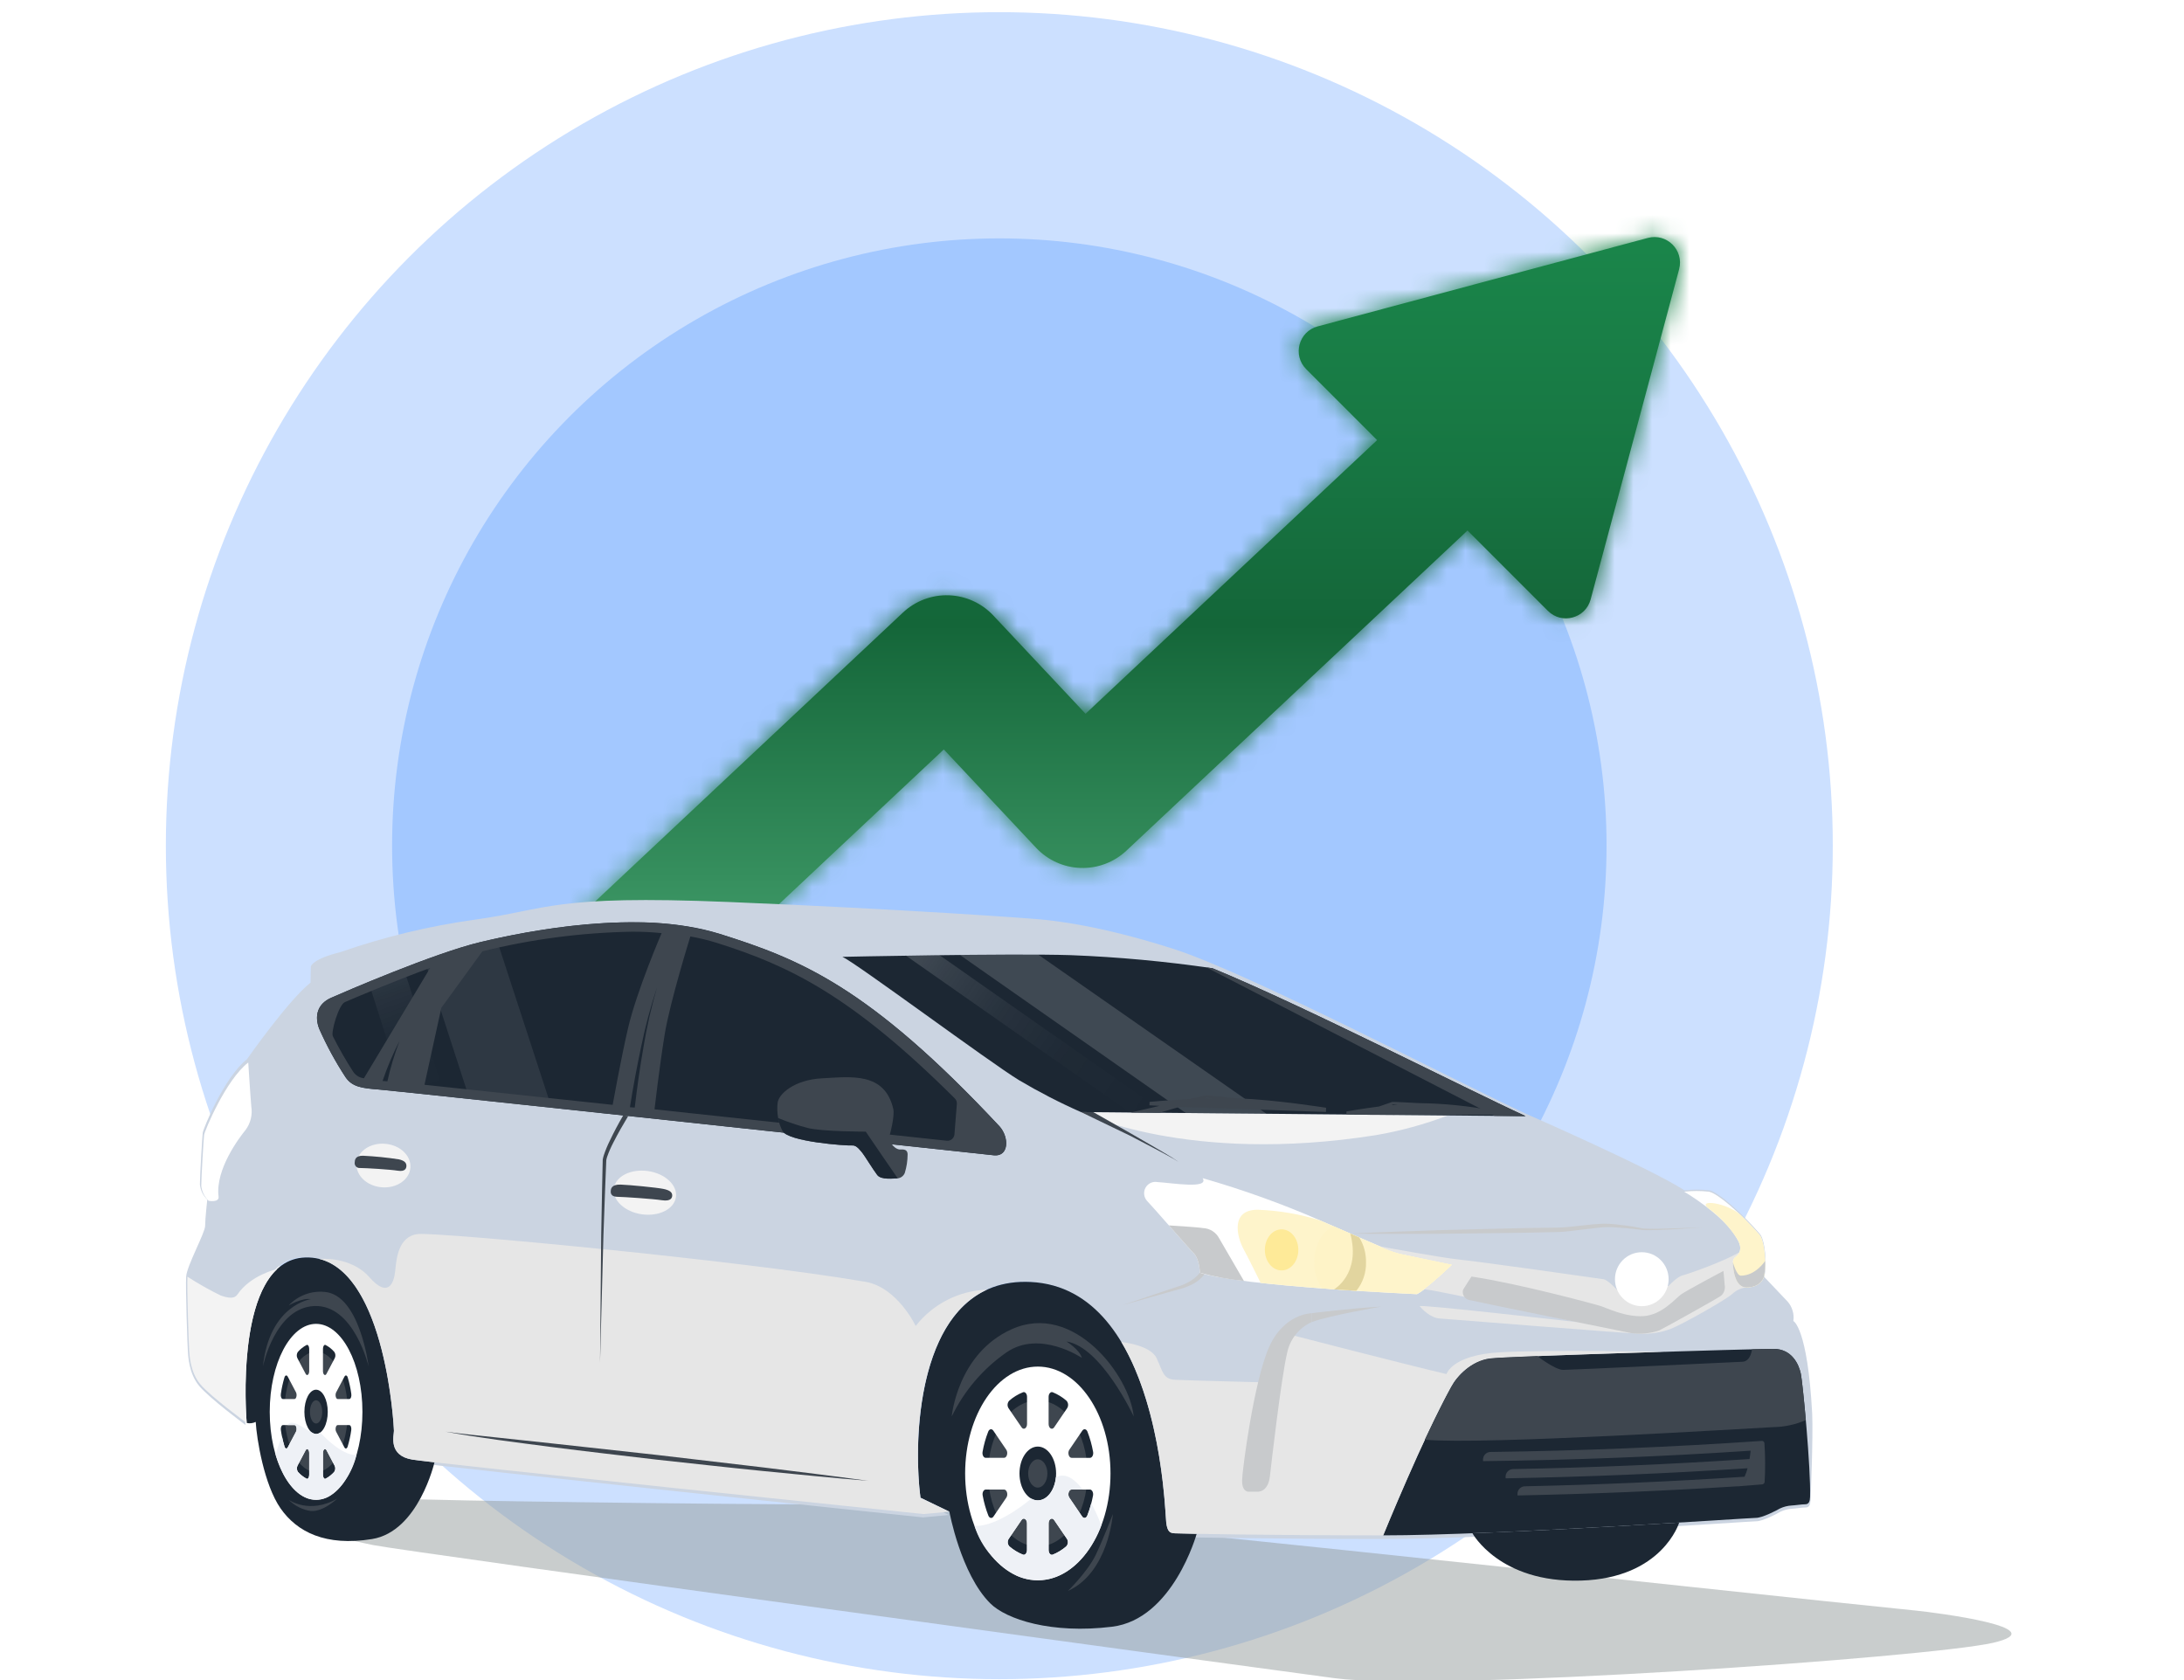 <svg width="117" height="90" viewBox="0 0 117 90" fill="none" xmlns="http://www.w3.org/2000/svg">
<g clip-path="url(#clip0_11391_20346)">
<circle cx="53.535" cy="45.302" r="44.65" fill="#CCE0FF"/>
<circle cx="53.535" cy="45.3" r="32.53" fill="#A3C8FF"/>
<g filter="url(#filter0_d_11391_20346)">
<mask id="path-3-inside-1_11391_20346" fill="white">
<path fill-rule="evenodd" clip-rule="evenodd" d="M89.953 12.422C90.225 11.405 89.294 10.473 88.276 10.746L70.589 15.485C69.571 15.758 69.23 17.03 69.975 17.775L73.775 21.576L58.155 36.236L53.21 30.968C52.589 30.306 51.73 29.918 50.823 29.889C49.916 29.86 49.035 30.193 48.373 30.814L25.081 52.675C23.702 53.968 23.634 56.134 24.927 57.513C26.221 58.891 28.387 58.959 29.765 57.666L50.561 38.147L55.506 43.416C56.127 44.078 56.986 44.466 57.893 44.495C58.8 44.523 59.682 44.191 60.344 43.569L78.618 26.418L82.923 30.723C83.668 31.469 84.941 31.128 85.213 30.11L89.953 12.422Z"/>
</mask>
<path fill-rule="evenodd" clip-rule="evenodd" d="M89.953 12.422C90.225 11.405 89.294 10.473 88.276 10.746L70.589 15.485C69.571 15.758 69.23 17.03 69.975 17.775L73.775 21.576L58.155 36.236L53.21 30.968C52.589 30.306 51.73 29.918 50.823 29.889C49.916 29.86 49.035 30.193 48.373 30.814L25.081 52.675C23.702 53.968 23.634 56.134 24.927 57.513C26.221 58.891 28.387 58.959 29.765 57.666L50.561 38.147L55.506 43.416C56.127 44.078 56.986 44.466 57.893 44.495C58.8 44.523 59.682 44.191 60.344 43.569L78.618 26.418L82.923 30.723C83.668 31.469 84.941 31.128 85.213 30.11L89.953 12.422Z" fill="url(#paint0_linear_11391_20346)"/>
<path d="M88.276 10.746L86.504 4.134L86.504 4.134L88.276 10.746ZM89.953 12.422L83.341 10.651L83.341 10.651L89.953 12.422ZM70.589 15.485L68.817 8.874L68.817 8.874L70.589 15.485ZM69.975 17.775L74.815 12.935L74.815 12.935L69.975 17.775ZM73.775 21.576L78.46 26.567C79.811 25.299 80.59 23.537 80.619 21.684C80.649 19.832 79.926 18.046 78.615 16.736L73.775 21.576ZM58.155 36.236L53.164 40.92C54.406 42.244 56.124 43.02 57.938 43.078C59.752 43.135 61.515 42.47 62.839 41.227L58.155 36.236ZM53.21 30.968L48.219 35.652L48.219 35.652L53.21 30.968ZM50.823 29.889L51.04 23.048L51.04 23.048L50.823 29.889ZM48.373 30.814L43.688 25.823L43.688 25.823L48.373 30.814ZM25.081 52.675L29.765 57.666L29.765 57.666L25.081 52.675ZM24.927 57.513L29.918 52.828L29.918 52.828L24.927 57.513ZM29.765 57.666L25.081 52.675L25.081 52.675L29.765 57.666ZM50.561 38.147L55.552 33.463C54.31 32.14 52.593 31.364 50.778 31.306C48.964 31.249 47.201 31.914 45.877 33.157L50.561 38.147ZM55.506 43.416L60.497 38.732L60.497 38.732L55.506 43.416ZM60.344 43.569L55.66 38.578L55.66 38.578L60.344 43.569ZM78.618 26.418L83.458 21.578C80.844 18.965 76.629 18.898 73.934 21.427L78.618 26.418ZM82.923 30.723L87.763 25.884L87.763 25.884L82.923 30.723ZM85.213 30.11L91.825 31.881L91.825 31.881L85.213 30.11ZM90.047 17.357C85.976 18.448 82.25 14.723 83.341 10.651L96.564 14.194C98.201 8.087 92.612 2.498 86.504 4.134L90.047 17.357ZM72.36 22.097L90.047 17.357L86.504 4.134L68.817 8.874L72.36 22.097ZM74.815 12.935C77.796 15.916 76.432 21.006 72.36 22.097L68.817 8.874C62.71 10.51 60.664 18.145 65.135 22.615L74.815 12.935ZM78.615 16.736L74.815 12.935L65.135 22.615L68.936 26.416L78.615 16.736ZM62.839 41.227L78.46 26.567L69.091 16.585L53.471 31.245L62.839 41.227ZM48.219 35.652L53.164 40.92L63.146 31.552L58.201 26.284L48.219 35.652ZM50.606 36.73C49.699 36.702 48.84 36.314 48.219 35.652L58.201 26.284C56.338 24.298 53.762 23.134 51.04 23.048L50.606 36.73ZM53.057 35.805C52.395 36.426 51.514 36.759 50.606 36.73L51.04 23.048C48.318 22.962 45.674 23.96 43.688 25.823L53.057 35.805ZM29.765 57.666L53.057 35.805L43.688 25.823L20.396 47.684L29.765 57.666ZM29.918 52.828C31.212 54.207 31.143 56.372 29.765 57.666L20.396 47.684C16.262 51.565 16.056 58.062 19.936 62.197L29.918 52.828ZM25.081 52.675C26.459 51.382 28.625 51.45 29.918 52.828L19.936 62.197C23.817 66.331 30.314 66.537 34.449 62.657L25.081 52.675ZM45.877 33.157L25.081 52.675L34.449 62.657L55.245 43.138L45.877 33.157ZM60.497 38.732L55.552 33.463L45.57 42.832L50.515 48.1L60.497 38.732ZM58.11 37.653C59.017 37.682 59.876 38.07 60.497 38.732L50.515 48.1C52.379 50.086 54.955 51.25 57.676 51.336L58.11 37.653ZM55.66 38.578C56.321 37.957 57.203 37.624 58.11 37.653L57.676 51.336C60.398 51.422 63.042 50.424 65.028 48.56L55.66 38.578ZM73.934 21.427L55.66 38.578L65.028 48.56L83.302 31.409L73.934 21.427ZM87.763 25.884L83.458 21.578L73.778 31.258L78.083 35.563L87.763 25.884ZM78.602 28.338C79.693 24.267 84.782 22.903 87.763 25.884L78.083 35.563C82.554 40.034 90.188 37.989 91.825 31.881L78.602 28.338ZM83.341 10.651L78.602 28.338L91.825 31.881L96.564 14.194L83.341 10.651Z" fill="url(#paint1_linear_11391_20346)" mask="url(#path-3-inside-1_11391_20346)"/>
</g>
<path d="M102.619 86.276C103.721 86.387 110.179 87.214 106.775 88.003C103.37 88.791 76.997 90.635 71.489 89.899C65.981 89.163 21.819 83.133 19.993 82.769C14.473 81.666 15.597 80.117 23.064 80.333C26.699 80.438 42.858 80.641 46.153 80.576C49.447 80.51 93.009 85.31 102.619 86.276Z" fill="#949D9C" fill-opacity="0.5"/>
<path d="M49.451 81.287C49.451 81.287 23.353 78.544 22.041 78.327C20.729 78.111 21.048 77.026 21.048 76.765C21.048 76.505 20.558 67.206 16.295 67.339C12.383 67.462 13.15 76.334 13.15 76.334C13.15 76.334 11.228 74.913 10.667 74.238C10.106 73.562 10.085 72.62 10.065 72.395C10.045 72.17 9.934 68.973 9.972 68.386C10.011 67.799 10.989 66.04 10.989 65.668C10.989 65.297 11.104 64.26 11.104 64.26C10.881 64.047 10.741 63.76 10.709 63.45C10.709 63.013 10.834 60.909 10.861 60.683C10.889 60.457 12.024 57.69 13.229 56.744C13.229 56.744 15.445 53.578 16.637 52.639C16.637 52.639 16.653 51.836 16.653 51.785C16.653 51.734 16.789 51.361 18.245 51.002C20.578 50.189 22.983 49.608 25.425 49.268C29.414 48.72 29.521 47.928 39.039 48.319C48.557 48.711 55.11 49.191 55.771 49.255C56.432 49.319 58.908 49.56 62.9 50.844C66.892 52.128 77.938 57.894 81.742 59.662C81.742 59.662 88.391 62.569 90.244 63.767C90.687 63.716 91.134 63.716 91.577 63.767C92.045 63.862 93.263 64.931 94.27 66.091C94.537 66.36 94.683 67.675 94.515 68.406C94.515 68.406 95.62 69.577 95.764 69.723C95.888 69.863 95.979 70.029 96.032 70.21C96.086 70.39 96.1 70.58 96.073 70.766C96.073 70.766 96.835 71.103 97.082 75.739C97.135 77.05 97.004 80.115 96.993 80.358C96.982 80.6 96.928 80.754 96.734 80.754C96.539 80.754 96.129 80.821 96.009 80.821C95.788 80.834 95.572 80.89 95.371 80.986C95.209 81.085 94.431 81.493 94.096 81.493C93.761 81.493 80.176 82.444 74.101 82.444C68.027 82.444 63.167 82.35 62.922 82.332C62.677 82.314 62.536 82.278 62.466 81.761C62.396 81.243 62.152 69.018 55.195 68.674C49.098 68.374 48.862 77.147 49.286 80.4L50.834 81.156L49.451 81.287Z" fill="#CBD4E1"/>
<path d="M78.881 82.136C82.583 81.995 86.879 81.749 89.957 81.562C89.957 81.562 89.065 84.539 84.697 84.671C80.328 84.804 78.881 82.136 78.881 82.136Z" fill="#1C2733"/>
<path d="M53.05 85.891C53.905 86.743 56.314 87.544 59.578 87.142C62.842 86.74 64.107 82.165 64.107 82.165C63.414 82.152 63 82.141 62.934 82.138C62.688 82.12 62.548 82.084 62.478 81.574C62.408 81.064 62.164 69.014 55.215 68.675C49.124 68.38 48.889 77.027 49.312 80.233L50.859 80.978C50.859 80.978 51.472 84.32 53.05 85.891Z" fill="#1C2733"/>
<path d="M13.215 76.226C13.215 76.226 12.449 67.481 16.357 67.361C20.614 67.229 21.104 76.394 21.104 76.651C21.104 76.908 20.784 77.977 22.096 78.191C22.234 78.213 22.647 78.263 23.275 78.335C23.275 78.335 22.424 82.04 19.934 82.445C17.443 82.85 15.909 82.066 15.028 80.8C14.148 79.534 13.751 77.083 13.699 76.17C13.549 76.244 13.378 76.264 13.215 76.226V76.226Z" fill="#1C2733"/>
<path d="M11.176 64.326C10.954 64.116 10.813 63.832 10.782 63.527C10.782 63.096 10.906 61.023 10.934 60.8C10.962 60.578 12.095 57.85 13.299 56.918C13.299 56.918 13.427 58.921 13.463 59.281C13.497 59.498 13.488 59.72 13.436 59.934C13.384 60.147 13.29 60.348 13.16 60.525C12.836 60.921 11.529 62.633 11.708 64.094C11.76 64.436 11.176 64.326 11.176 64.326Z" fill="white"/>
<path d="M36.211 64.127C36.301 63.488 35.629 62.863 34.712 62.733C33.794 62.602 32.977 63.015 32.887 63.654C32.797 64.294 33.468 64.918 34.386 65.049C35.304 65.179 36.121 64.767 36.211 64.127Z" fill="#F3F3F3"/>
<path d="M21.984 62.561C22.039 61.917 21.438 61.34 20.642 61.272C19.845 61.203 19.156 61.669 19.101 62.313C19.047 62.956 19.648 63.534 20.444 63.602C21.24 63.67 21.93 63.204 21.984 62.561Z" fill="#F3F3F3"/>
<path d="M36.011 64.038C36.011 64.156 35.952 64.37 35.456 64.295C34.959 64.22 33.449 64.119 33.053 64.111C32.699 64.104 32.712 63.863 32.72 63.789C32.728 63.715 32.734 63.438 33.255 63.458C33.776 63.478 35.155 63.614 35.534 63.688C35.912 63.763 36.013 63.891 36.011 64.038Z" fill="#3E464F"/>
<path d="M21.772 62.449C21.772 62.566 21.728 62.78 21.31 62.714C20.892 62.647 19.622 62.571 19.29 62.569C19.248 62.574 19.207 62.568 19.168 62.553C19.129 62.538 19.094 62.515 19.067 62.484C19.039 62.453 19.018 62.416 19.008 62.375C18.997 62.335 18.995 62.293 19.004 62.252C19.009 62.177 19.009 61.9 19.447 61.912C20.089 61.943 20.729 62.007 21.364 62.105C21.682 62.174 21.77 62.301 21.772 62.449Z" fill="#3E464F"/>
<g style="mix-blend-mode:multiply">
<path d="M10.043 68.392C10.004 68.97 10.115 72.122 10.135 72.343C10.155 72.564 10.175 73.493 10.736 74.159C11.298 74.825 13.217 76.226 13.217 76.226C13.217 76.226 12.672 69.999 14.848 67.982C14.848 67.982 13.428 68.292 12.715 69.351C12.561 69.578 12.252 69.548 11.825 69.4C11.211 69.1 10.616 68.764 10.043 68.392V68.392Z" fill="#F3F3F3"/>
</g>
<g style="mix-blend-mode:multiply">
<path d="M49.054 71.032C49.054 71.032 48.091 68.978 46.379 68.668C39.654 67.512 23.471 65.997 22.398 66.107C21.325 66.217 21.237 67.451 21.171 68.09C21.105 68.73 20.797 69.566 19.791 68.421C18.785 67.275 17.112 67.44 17.112 67.44C20.674 68.34 21.103 76.41 21.103 76.65C21.103 76.907 20.783 77.976 22.095 78.19C23.407 78.404 49.475 81.107 49.475 81.107L50.856 80.978L49.309 80.233C48.949 77.503 49.066 70.827 52.87 69.088C52.131 69.112 51.407 69.299 50.748 69.635C50.089 69.971 49.511 70.448 49.054 71.032Z" fill="#E6E6E6"/>
</g>
<path d="M33.385 59.754C33.099 60.248 32.918 60.588 32.67 61.104C32.541 61.362 32.431 61.63 32.341 61.905C32.318 61.978 32.301 62.052 32.289 62.128C32.289 62.128 32.221 65.046 32.207 66.182L32.145 72.995L32.327 66.184C32.36 65.05 32.479 62.153 32.479 62.153C32.49 62.088 32.507 62.025 32.527 61.963C32.62 61.7 32.732 61.445 32.861 61.199C33.117 60.698 33.364 60.264 33.655 59.783L33.385 59.754Z" fill="#3E464F"/>
<path d="M53.242 61.887C45.001 60.999 21.154 58.431 20.275 58.363C19.397 58.295 18.87 58.226 18.516 57.71C17.974 56.884 17.5 56.014 17.1 55.109C16.833 54.414 17.012 53.773 17.737 53.452C18.463 53.131 23.251 51.061 25.727 50.469C28.203 49.877 34.233 48.669 38.547 50.025C42.862 51.382 46.543 52.842 53.551 60.343C54.078 60.944 54.045 61.973 53.242 61.887Z" fill="#1C2733"/>
<path d="M19.891 53.065L21.625 58.5C22.204 58.561 22.954 58.639 23.837 58.735L21.62 51.851C21.023 52.081 20.441 52.313 19.919 52.53C19.909 52.712 19.901 52.891 19.891 53.065Z" fill="url(#paint2_linear_11391_20346)"/>
<path d="M22.74 51.425L25.154 58.873C26.449 59.01 27.938 59.171 29.551 59.343L26.591 50.269C26.271 50.342 25.977 50.408 25.726 50.468C24.714 50.734 23.717 51.053 22.74 51.425V51.425Z" fill="url(#paint3_linear_11391_20346)"/>
<path d="M35.612 55.389C35.895 53.66 36.983 50.165 36.983 50.165C37.461 50.249 37.934 50.364 38.397 50.508C42.312 51.739 45.625 53.347 51.148 58.838C51.187 58.877 51.218 58.923 51.237 58.975C51.256 59.027 51.264 59.082 51.26 59.137L51.131 60.764C51.127 60.814 51.113 60.863 51.09 60.907C51.067 60.952 51.036 60.992 50.997 61.024C50.959 61.056 50.915 61.08 50.867 61.094C50.819 61.109 50.769 61.114 50.719 61.108C46.532 60.658 40.588 60.018 35.063 59.425C35.063 59.425 35.329 57.119 35.612 55.389ZM19.495 57.763C19.383 57.75 19.274 57.713 19.176 57.654C19.079 57.596 18.994 57.518 18.929 57.424C18.528 56.807 18.162 56.168 17.831 55.509C17.72 55.286 18.145 53.824 18.476 53.682C19.371 53.297 21.249 52.506 23.046 51.85L19.495 57.763ZM23.643 53.988L25.843 50.961C28.467 50.311 31.155 49.959 33.857 49.911C34.387 49.908 34.917 49.933 35.444 49.987C35.444 49.987 34.12 53.051 33.648 55.066C33.279 56.641 32.821 59.185 32.821 59.185C28.719 58.745 25.036 58.353 22.74 58.111L23.643 53.988ZM33.856 49.407C30.608 49.407 27.377 50.076 25.727 50.47C23.251 51.062 18.463 53.132 17.737 53.453C17.011 53.774 16.834 54.415 17.1 55.11C17.5 56.014 17.973 56.885 18.516 57.711C18.87 58.227 19.396 58.296 20.275 58.364C21.154 58.432 45.002 61 53.242 61.888C53.273 61.891 53.303 61.893 53.334 61.893C54.046 61.893 54.056 60.921 53.55 60.344C46.541 52.843 42.86 51.383 38.546 50.026C37.022 49.587 35.441 49.378 33.855 49.407H33.856Z" fill="#3E464F"/>
<path d="M34.004 59.331C34.13 58.247 34.286 57.163 34.473 56.086C34.651 55.005 34.894 53.937 35.2 52.886C34.853 53.926 34.569 54.987 34.35 56.061C34.121 57.135 33.916 58.226 33.747 59.312L34.004 59.331Z" fill="#1C2733"/>
<path d="M20.754 57.925C20.831 57.562 20.929 57.196 21.037 56.837C21.145 56.477 21.267 56.119 21.402 55.765C21.229 56.101 21.068 56.444 20.919 56.793C20.771 57.142 20.616 57.54 20.494 57.906L20.754 57.925Z" fill="#1C2733"/>
<path d="M48.194 61.578C48.279 61.588 48.622 61.502 48.622 61.844C48.621 62.179 48.57 62.512 48.471 62.832C48.44 62.911 48.388 62.979 48.322 63.03C48.255 63.082 48.176 63.114 48.093 63.124C47.891 63.124 47.212 63.225 46.997 62.946C46.782 62.667 46.292 61.869 46.204 61.768C46.116 61.666 45.901 61.349 45.675 61.363C45.311 61.386 42.224 61.16 41.922 60.59C41.691 60.123 41.6 59.6 41.658 59.082C41.703 58.616 42.538 57.84 44.05 57.764C45.563 57.688 47.388 57.409 47.853 59.399C47.942 59.766 47.69 60.767 47.602 60.995C47.602 60.995 47.818 61.535 48.194 61.578Z" fill="#3E464F"/>
<path d="M41.686 59.894C41.728 60.136 41.807 60.37 41.921 60.587C42.223 61.157 45.309 61.383 45.673 61.36C45.9 61.346 46.114 61.664 46.202 61.765C46.291 61.867 46.781 62.665 46.995 62.944C47.21 63.222 47.89 63.121 48.091 63.121C48.091 63.121 46.559 60.899 46.38 60.621C46.38 60.621 44.058 60.625 43.256 60.422C42.722 60.28 42.197 60.104 41.686 59.894Z" fill="#1C2733"/>
<g style="mix-blend-mode:multiply">
<path d="M23.862 76.693C25.923 76.988 40.838 78.88 46.524 79.328C46.819 79.351 47.581 79.374 47.581 78.787V77.883C47.581 77.883 31.453 76.051 27.046 74.955C22.639 73.859 21.169 72.742 21.169 72.742C21.169 72.742 21.64 74.924 21.771 75.299C21.904 75.675 22.367 76.479 23.862 76.693Z" fill="#E6E6E6"/>
</g>
<path d="M46.524 79.328C44.639 79.069 42.752 78.836 40.865 78.606L35.2 77.941L29.53 77.318L26.695 77.014C25.75 76.913 24.804 76.819 23.862 76.693C25.734 77.033 27.622 77.262 29.508 77.511C31.394 77.752 33.284 77.968 35.172 78.191C37.062 78.395 38.952 78.609 40.844 78.798C42.736 78.987 44.628 79.173 46.524 79.328Z" fill="#3E464F"/>
<g style="mix-blend-mode:multiply">
<path d="M64.282 68.181C64.1 68.404 63.872 68.585 63.615 68.712C63.435 68.805 63.247 68.879 63.052 68.934L62.465 69.131L60.118 69.92L62.504 69.249L63.101 69.082C63.307 69.035 63.507 68.967 63.7 68.879C64.028 68.748 64.316 68.533 64.536 68.255L64.282 68.181Z" fill="#C8CACC"/>
</g>
<path d="M77.815 67.742C77.815 67.742 76.508 69.014 75.908 69.327C75.908 69.327 66.478 68.91 64.281 68.18C64.281 68.18 64.26 67.45 63.949 67.138C63.638 66.825 61.732 64.615 61.442 64.323C61.359 64.228 61.308 64.109 61.295 63.984C61.282 63.858 61.307 63.732 61.369 63.622C61.431 63.512 61.525 63.424 61.638 63.37C61.752 63.316 61.879 63.299 62.002 63.322C62.749 63.363 64.8 63.718 64.427 63.113C66.574 63.729 68.679 64.486 70.728 65.379C74.147 66.867 74.52 67.054 75.121 67.179L77.815 67.742Z" fill="white"/>
<path d="M67.396 64.805C65.923 64.789 66.234 66.22 66.64 66.955C66.887 67.402 67.535 68.726 67.535 68.726C71.086 69.115 75.907 69.328 75.907 69.328C76.508 69.015 77.814 67.743 77.814 67.743L75.12 67.179C74.519 67.054 74.146 66.867 70.726 65.379C69.646 65.04 68.526 64.847 67.396 64.805V64.805Z" fill="#FEF4CB"/>
<path d="M66.641 68.621C65.844 68.54 65.055 68.393 64.282 68.181C64.282 68.181 64.261 67.451 63.95 67.138C63.788 66.975 63.193 66.298 62.619 65.644C62.619 65.644 64.119 65.732 64.451 65.788C64.631 65.795 64.806 65.851 64.958 65.948C65.11 66.046 65.234 66.183 65.317 66.344C65.575 66.789 66.641 68.621 66.641 68.621Z" fill="#C8CACC"/>
<path d="M70.405 67.614C70.395 68.115 70.541 68.606 70.821 69.019C71.458 69.068 72.083 69.111 72.662 69.146C73.01 68.713 73.193 68.17 73.178 67.614C73.186 67.147 73.061 66.687 72.817 66.289C72.444 66.128 71.997 65.933 71.461 65.699C70.857 65.911 70.405 66.686 70.405 67.614Z" fill="#FEF3C7"/>
<path d="M71.467 69.067C71.879 69.096 72.28 69.123 72.662 69.146C73.01 68.714 73.194 68.171 73.179 67.615C73.186 67.147 73.061 66.688 72.818 66.29C72.67 66.226 72.51 66.157 72.338 66.082C72.912 68.253 71.467 69.067 71.467 69.067Z" fill="#E2D59F"/>
<path d="M68.656 68.056C69.152 68.056 69.553 67.564 69.553 66.956C69.553 66.348 69.152 65.855 68.656 65.855C68.161 65.855 67.76 66.348 67.76 66.956C67.76 67.564 68.161 68.056 68.656 68.056Z" fill="#FEEA98"/>
<path d="M96.968 80.191C96.96 80.43 96.903 80.583 96.709 80.583C96.514 80.583 96.104 80.648 95.985 80.648C95.764 80.661 95.548 80.716 95.348 80.811C95.186 80.909 94.408 81.311 94.073 81.311C93.739 81.311 80.169 82.248 74.101 82.248C74.101 82.248 76.288 76.879 77.751 74.285C78.054 73.715 78.821 72.901 79.822 72.772C80.822 72.644 94.002 72.258 95.003 72.258C96.004 72.258 96.366 73.093 96.472 73.586C96.579 74.079 97.016 78.698 96.968 80.191Z" fill="#1C2733"/>
<g style="mix-blend-mode:multiply">
<path d="M60.073 71.89C62.302 75.599 62.43 81.23 62.478 81.575C62.548 82.085 62.688 82.12 62.931 82.138C63.174 82.157 68.032 82.249 74.099 82.249C74.099 82.249 76.288 76.88 77.75 74.286C78.053 73.715 78.818 72.903 79.819 72.774C80.401 72.698 85.093 72.537 89.121 72.416C89.121 72.416 82.903 72.293 80.335 72.443C77.767 72.593 77.492 73.609 77.492 73.609C75.127 73.051 69.208 71.519 69.208 71.519C68.808 72.049 68.544 74.073 68.544 74.073C68.544 74.073 63.593 73.949 62.946 73.914C62.3 73.878 62.294 73.462 61.959 72.753C61.625 72.044 60.073 71.89 60.073 71.89Z" fill="#E6E6E6"/>
</g>
<g style="mix-blend-mode:multiply">
<path d="M70.279 70.347V70.819C69.946 70.966 69.653 71.192 69.423 71.476C69.193 71.761 69.034 72.096 68.958 72.454C68.644 73.734 68.078 78.645 68.032 79.072C67.986 79.498 67.812 79.861 67.42 79.908C67.252 79.908 66.937 79.912 66.869 79.908C66.8 79.905 66.533 79.85 66.54 79.312C66.546 78.774 67.167 74.027 67.975 72.187C68.782 70.347 70.279 70.347 70.279 70.347Z" fill="#C8CACC"/>
</g>
<g style="mix-blend-mode:multiply">
<path d="M70.28 70.346C70.28 70.346 72.41 70.074 73.999 69.994C73.999 69.994 71.294 70.454 70.28 70.817V70.346Z" fill="#C8CACC"/>
</g>
<g style="mix-blend-mode:multiply">
<path d="M73.928 66.767L73.931 66.77C74.311 66.948 74.71 67.085 75.119 67.179L77.815 67.744C77.336 68.211 76.832 68.653 76.307 69.067C77.371 69.163 84.46 70.823 84.46 70.823C84.46 70.823 75.954 69.847 76.056 69.973C76.159 70.099 76.601 70.59 77.12 70.629C77.639 70.668 87.299 71.444 87.848 71.444C88.416 71.473 88.984 71.383 89.516 71.182C90.156 70.932 92.576 69.564 92.831 69.287C93.035 69.106 93.289 68.995 93.559 68.966C92.945 68.966 92.844 68.032 92.831 67.609C92.83 67.552 92.842 67.496 92.868 67.445C92.894 67.395 92.933 67.352 92.979 67.321C93.07 67.261 93.141 67.176 93.185 67.076C92.418 67.553 90.434 68.249 90.138 68.323C89.832 68.396 89.388 68.888 89.388 68.888L86.637 69.108C86.637 69.108 86.148 68.568 85.902 68.527C85.656 68.487 79.319 67.591 78.247 67.483C77.175 67.374 73.928 66.767 73.928 66.767Z" fill="#E6E6E6"/>
</g>
<g style="mix-blend-mode:multiply">
<path d="M78.831 68.384C78.831 68.384 78.435 68.987 78.379 69.089C78.363 69.145 78.358 69.203 78.365 69.261C78.371 69.319 78.389 69.375 78.418 69.426C78.446 69.477 78.484 69.521 78.53 69.557C78.576 69.593 78.628 69.619 78.684 69.635C79 69.715 86.9 71.323 87.366 71.41C87.876 71.485 88.396 71.437 88.884 71.271C89.178 71.132 92.041 69.535 92.197 69.414C92.277 69.344 92.338 69.253 92.372 69.152C92.407 69.05 92.414 68.942 92.393 68.836C92.376 68.551 92.326 68.082 92.326 68.082C92.326 68.082 90.325 69.141 90.046 69.35C89.733 69.584 89.016 70.445 88.043 70.504C87.07 70.563 86.069 70.066 85.776 69.971C85.482 69.875 81.394 68.765 78.831 68.384Z" fill="#C8CACC"/>
</g>
<path d="M87.953 69.971C88.746 69.971 89.39 69.324 89.39 68.526C89.39 67.727 88.746 67.08 87.953 67.08C87.159 67.08 86.516 67.727 86.516 68.526C86.516 69.324 87.159 69.971 87.953 69.971Z" fill="white"/>
<path d="M94.491 68.41C94.658 67.689 94.513 66.394 94.246 66.129C93.24 64.986 92.023 63.932 91.556 63.838C91.114 63.788 90.667 63.788 90.225 63.838C90.225 63.838 92.382 65.098 93.065 66.376C93.279 66.708 93.315 67.084 92.979 67.32C92.933 67.352 92.895 67.395 92.869 67.445C92.843 67.495 92.83 67.551 92.832 67.608C92.846 68.031 92.947 68.965 93.559 68.965C94.351 68.965 94.491 68.41 94.491 68.41Z" fill="white"/>
<path d="M94.491 68.412C94.658 67.691 94.513 66.395 94.246 66.131C93.931 65.772 93.594 65.422 93.267 65.108C92.551 64.421 90.852 64.206 91.537 64.744C92.145 65.185 92.664 65.739 93.065 66.377C93.279 66.71 93.315 67.085 92.979 67.321C92.933 67.353 92.895 67.396 92.869 67.447C92.843 67.497 92.83 67.553 92.832 67.609C92.846 68.032 92.947 68.967 93.559 68.967C94.351 68.966 94.491 68.412 94.491 68.412Z" fill="#FEF4CB"/>
<path d="M92.831 67.607C92.846 68.03 92.946 68.965 93.559 68.965C94.351 68.965 94.49 68.41 94.49 68.41C94.548 68.126 94.572 67.836 94.561 67.547C94.561 67.547 94.059 68.337 93.259 68.337C93.025 68.337 92.831 67.607 92.831 67.607Z" fill="#C8CACC"/>
<path d="M55.597 82.845C57.067 82.845 58.258 81.093 58.258 78.932C58.258 76.771 57.067 75.019 55.597 75.019C54.127 75.019 52.935 76.771 52.935 78.932C52.935 81.093 54.127 82.845 55.597 82.845Z" fill="#3E464F"/>
<path d="M51.704 78.932C51.704 82.093 53.448 84.657 55.599 84.657C57.749 84.657 59.491 82.093 59.491 78.932C59.491 75.77 57.749 73.207 55.599 73.207C53.449 73.207 51.704 75.77 51.704 78.932ZM57.409 79.793H58.386C58.501 79.793 58.584 79.952 58.555 80.115C58.487 80.482 58.385 80.842 58.249 81.19C58.193 81.334 58.057 81.358 57.976 81.242L57.286 80.228C57.178 80.068 57.255 79.793 57.409 79.793V79.793ZM57.286 77.661L57.982 76.638C58.063 76.521 58.199 76.546 58.255 76.69C58.391 77.04 58.493 77.403 58.559 77.774C58.589 77.936 58.506 78.096 58.39 78.096H57.409C57.255 78.095 57.178 77.82 57.286 77.661V77.661ZM56.176 81.606C56.176 81.379 56.361 81.266 56.472 81.425C56.69 81.75 56.982 82.179 57.159 82.436C57.198 82.498 57.216 82.571 57.209 82.644C57.202 82.717 57.171 82.785 57.122 82.839C56.905 83.026 56.66 83.176 56.395 83.283C56.284 83.326 56.176 83.202 56.176 83.034V81.606ZM56.176 74.827C56.176 74.662 56.284 74.539 56.395 74.582C56.664 74.691 56.913 74.844 57.132 75.035C57.182 75.089 57.213 75.157 57.219 75.231C57.225 75.304 57.207 75.377 57.167 75.438L56.472 76.461C56.361 76.622 56.176 76.51 56.176 76.284V74.827ZM53.786 78.095H52.804C52.692 78.095 52.609 77.936 52.638 77.773C52.702 77.404 52.803 77.041 52.94 76.692C52.996 76.545 53.132 76.521 53.213 76.638L53.909 77.662C54.017 77.82 53.94 78.095 53.786 78.095V78.095ZM54.038 82.436L54.726 81.425C54.834 81.266 55.019 81.379 55.019 81.606V83.033C55.019 83.202 54.911 83.324 54.802 83.281C54.536 83.175 54.29 83.025 54.073 82.837C54.024 82.784 53.994 82.715 53.987 82.643C53.981 82.57 53.998 82.498 54.037 82.436H54.038ZM54.064 75.035C54.283 74.842 54.533 74.689 54.804 74.582C54.912 74.539 55.02 74.663 55.02 74.827V76.282C55.02 76.509 54.835 76.622 54.727 76.46L54.029 75.437C53.99 75.375 53.972 75.303 53.978 75.23C53.985 75.157 54.015 75.089 54.064 75.035V75.035ZM52.81 79.793H53.788C53.942 79.793 54.019 80.068 53.911 80.227L53.221 81.241C53.14 81.358 53.004 81.333 52.948 81.189C52.812 80.842 52.71 80.482 52.644 80.114C52.611 79.952 52.694 79.793 52.809 79.793H52.81Z" fill="white"/>
<path d="M55.596 80.374C56.138 80.374 56.577 79.729 56.577 78.933C56.577 78.137 56.138 77.492 55.596 77.492C55.054 77.492 54.615 78.137 54.615 78.933C54.615 79.729 55.054 80.374 55.596 80.374Z" fill="#1C2733"/>
<path d="M55.595 79.69C55.88 79.69 56.111 79.351 56.111 78.933C56.111 78.515 55.88 78.175 55.595 78.175C55.311 78.175 55.08 78.515 55.08 78.933C55.08 79.351 55.311 79.69 55.595 79.69Z" fill="#3E464F"/>
<path d="M53.12 83.351C53.123 83.353 53.126 83.358 53.128 83.361C53.516 83.814 53.994 84.181 54.532 84.438C55.086 84.667 55.699 84.711 56.28 84.564C57.543 84.23 58.444 83.064 58.926 81.9C58.951 81.839 58.977 81.779 58.999 81.716C58.847 81.307 58.667 80.909 58.46 80.525C58.403 80.751 58.332 80.974 58.246 81.191C58.191 81.335 58.056 81.357 57.973 81.242L57.283 80.227C57.177 80.068 57.253 79.793 57.406 79.793H57.998C57.584 79.243 57.083 78.859 56.564 79.142C56.496 79.838 56.09 80.373 55.596 80.373C55.475 80.373 55.357 80.34 55.252 80.28C53.276 81.887 52.27 81.744 52.203 81.733C52.389 82.333 52.702 82.885 53.12 83.351V83.351ZM56.175 81.606C56.175 81.379 56.358 81.266 56.468 81.425C56.689 81.75 56.98 82.179 57.158 82.436C57.197 82.498 57.214 82.571 57.207 82.644C57.2 82.717 57.17 82.785 57.12 82.839C56.904 83.026 56.658 83.176 56.393 83.283C56.283 83.326 56.175 83.203 56.175 83.033L56.175 81.606ZM54.036 82.436L54.723 81.425C54.83 81.266 55.017 81.379 55.017 81.606V83.032C55.017 83.201 54.909 83.325 54.801 83.282C54.535 83.175 54.288 83.025 54.071 82.838C54.023 82.784 53.993 82.716 53.986 82.644C53.98 82.571 53.997 82.499 54.036 82.437L54.036 82.436Z" fill="#EEF1F6"/>
<path d="M16.934 78.855C17.872 78.855 18.632 77.412 18.632 75.632C18.632 73.853 17.872 72.41 16.934 72.41C15.997 72.41 15.237 73.853 15.237 75.632C15.237 77.412 15.997 78.855 16.934 78.855Z" fill="#3E464F"/>
<path d="M16.932 70.918C15.561 70.918 14.45 73.029 14.45 75.632C14.45 78.236 15.561 80.347 16.932 80.347C18.304 80.347 19.416 78.236 19.416 75.632C19.416 73.029 18.304 70.918 16.932 70.918ZM15.856 76.7L15.416 77.534C15.364 77.63 15.278 77.61 15.242 77.492C15.154 77.202 15.089 76.906 15.046 76.606C15.028 76.472 15.081 76.341 15.153 76.341H15.777C15.876 76.34 15.925 76.568 15.856 76.7V76.7ZM15.777 74.944H15.151C15.078 74.944 15.025 74.813 15.045 74.679C15.086 74.377 15.151 74.078 15.239 73.786C15.274 73.667 15.361 73.647 15.413 73.743L15.857 74.585C15.925 74.717 15.876 74.945 15.777 74.945V74.944ZM16.564 79.01C16.564 79.149 16.495 79.25 16.425 79.214C16.249 79.122 16.092 78.998 15.961 78.849C15.929 78.8 15.909 78.745 15.905 78.687C15.901 78.629 15.912 78.571 15.937 78.518C16.05 78.306 16.236 77.953 16.375 77.686C16.446 77.555 16.564 77.648 16.564 77.835V79.01ZM16.564 73.45C16.564 73.638 16.446 73.73 16.375 73.597L15.931 72.754C15.906 72.702 15.895 72.644 15.899 72.586C15.903 72.528 15.922 72.472 15.954 72.424C16.087 72.271 16.246 72.145 16.425 72.05C16.495 72.015 16.564 72.116 16.564 72.252V73.45ZM18.01 74.585L18.454 73.743C18.506 73.647 18.592 73.667 18.628 73.788C18.716 74.079 18.781 74.377 18.821 74.679C18.84 74.813 18.787 74.944 18.714 74.944H18.089C17.99 74.945 17.941 74.717 18.01 74.585V74.585ZM17.905 78.849C17.774 78.998 17.616 79.122 17.44 79.214C17.371 79.25 17.302 79.149 17.302 79.01V77.835C17.302 77.647 17.42 77.555 17.489 77.686L17.927 78.518C17.953 78.57 17.964 78.628 17.96 78.686C17.956 78.744 17.937 78.8 17.905 78.849V78.849ZM17.934 72.754L17.489 73.597C17.42 73.731 17.302 73.637 17.302 73.45V72.252C17.302 72.116 17.372 72.015 17.441 72.05C17.62 72.143 17.78 72.27 17.912 72.424C17.944 72.472 17.963 72.528 17.967 72.586C17.971 72.644 17.96 72.702 17.934 72.754V72.754ZM18.818 76.606C18.777 76.906 18.712 77.202 18.624 77.492C18.588 77.61 18.502 77.63 18.45 77.535L18.01 76.7C17.941 76.569 17.99 76.341 18.089 76.341H18.712C18.785 76.34 18.838 76.472 18.818 76.606V76.606Z" fill="white"/>
<path d="M16.932 76.819C17.278 76.819 17.558 76.288 17.558 75.632C17.558 74.977 17.278 74.445 16.932 74.445C16.587 74.445 16.307 74.977 16.307 75.632C16.307 76.288 16.587 76.819 16.932 76.819Z" fill="#1C2733"/>
<path d="M16.933 76.257C17.115 76.257 17.262 75.978 17.262 75.633C17.262 75.289 17.115 75.01 16.933 75.01C16.752 75.01 16.605 75.289 16.605 75.633C16.605 75.978 16.752 76.257 16.933 76.257Z" fill="#3E464F"/>
<path d="M19.098 77.937C19.055 77.945 18.413 78.064 17.153 76.74C17.09 76.788 17.013 76.815 16.934 76.817C16.619 76.817 15.665 75.886 15.401 76.339H15.779C15.876 76.339 15.926 76.565 15.857 76.696L15.417 77.532C15.364 77.627 15.278 77.609 15.243 77.49C15.188 77.31 15.143 77.127 15.107 76.942C14.974 77.262 14.859 77.589 14.763 77.923C14.777 77.974 14.793 78.024 14.809 78.074C15.117 79.032 15.692 79.993 16.497 80.269C16.68 80.329 16.874 80.35 17.066 80.332C17.257 80.314 17.444 80.257 17.613 80.164C17.971 79.938 18.277 79.635 18.508 79.278C18.509 79.276 18.511 79.272 18.513 79.27C18.788 78.866 18.987 78.414 19.098 77.937V77.937ZM16.564 79.007C16.564 79.147 16.495 79.249 16.425 79.213C16.25 79.12 16.093 78.996 15.961 78.847C15.929 78.799 15.91 78.743 15.906 78.685C15.902 78.627 15.912 78.569 15.937 78.517C16.051 78.305 16.236 77.951 16.377 77.685C16.447 77.554 16.564 77.647 16.564 77.835L16.564 79.007ZM17.906 78.846C17.774 78.995 17.617 79.119 17.441 79.212C17.372 79.247 17.303 79.145 17.303 79.006V77.833C17.303 77.645 17.422 77.552 17.49 77.683L17.928 78.515C17.953 78.568 17.965 78.626 17.961 78.684C17.957 78.743 17.938 78.799 17.906 78.847V78.846Z" fill="#EEF1F6"/>
<path d="M14.083 73.208C14.083 73.208 14.728 70.041 16.847 69.963C18.966 69.885 19.75 73.208 19.75 73.208C19.75 73.208 19.279 69.351 17.385 69.206C17.031 69.172 16.674 69.219 16.341 69.345C16.008 69.471 15.708 69.672 15.464 69.932C15.464 69.932 16.179 69.511 16.657 69.594C16.656 69.594 14.438 69.889 14.083 73.208Z" fill="#3E464F"/>
<path d="M18.067 80.277C18.067 80.277 17.331 80.993 16.657 80.943C16.205 80.88 15.786 80.669 15.466 80.342C15.466 80.342 16.571 81.14 18.067 80.277Z" fill="#3E464F"/>
<path d="M57.958 72.742C57.958 72.742 55.69 71.207 53.905 72.456C52.657 73.327 51.652 74.506 50.986 75.88C50.986 75.88 51.282 72.51 54.205 71.202C57.524 69.717 60.523 73.704 60.735 75.88C60.735 75.88 59.001 72.149 57.129 71.861C57.128 71.861 57.839 72.297 57.958 72.742Z" fill="#3E464F"/>
<path d="M59.619 81.107C59.619 81.107 59.388 84.245 57.209 85.226C57.209 85.226 58.259 84.206 58.702 83.291C59.014 82.653 59.619 81.107 59.619 81.107Z" fill="#3E464F"/>
<g style="mix-blend-mode:multiply">
<path d="M91.204 65.746C90.417 65.779 89.63 65.811 88.844 65.823C88.648 65.825 88.451 65.826 88.255 65.82C88.159 65.818 88.063 65.811 87.968 65.799L87.676 65.743C87.287 65.671 86.895 65.622 86.503 65.582C86.303 65.56 86.103 65.55 85.902 65.553C85.702 65.559 85.504 65.574 85.307 65.591L84.132 65.715C83.937 65.733 83.743 65.756 83.551 65.76L82.96 65.768L81.78 65.785C80.207 65.825 78.633 65.851 77.059 65.901C75.486 65.952 73.912 66.004 72.338 66.084C73.913 66.106 75.489 66.102 77.064 66.093C78.639 66.084 80.214 66.054 81.789 66.036L82.97 66.009L83.56 65.996C83.762 65.989 83.96 65.963 84.155 65.942L85.327 65.802C85.522 65.778 85.717 65.755 85.909 65.741C86.102 65.73 86.296 65.732 86.489 65.745C86.879 65.766 87.27 65.808 87.66 65.85L87.954 65.886C88.053 65.896 88.154 65.901 88.254 65.901C88.452 65.901 88.65 65.896 88.846 65.889C89.633 65.861 90.418 65.807 91.204 65.746Z" fill="#C8CACC"/>
</g>
<path d="M76.329 77.123C76.329 77.123 77.315 75.056 77.749 74.285C78.053 73.715 78.819 72.901 79.82 72.772C80.063 72.741 81.023 72.695 82.354 72.642C82.354 72.642 83.308 73.384 83.744 73.384C84.18 73.384 92.871 72.966 93.335 72.949C93.799 72.933 93.857 72.281 93.857 72.281C94.448 72.266 94.855 72.258 95.002 72.258C96.002 72.258 96.364 73.093 96.471 73.586C96.519 73.807 96.632 74.852 96.739 76.075C96.189 76.313 95.597 76.441 94.998 76.45C93.889 76.501 79.409 77.415 76.329 77.123Z" fill="#3E464F"/>
<path d="M79.448 78.272C79.448 78.247 79.448 78.236 79.448 78.21C79.442 78.103 79.478 77.997 79.549 77.917C79.621 77.836 79.721 77.787 79.828 77.781C84.689 77.718 89.54 77.52 94.382 77.188C94.417 77.185 94.452 77.197 94.478 77.221C94.505 77.244 94.521 77.277 94.523 77.313C94.57 78.003 94.574 78.696 94.534 79.388C94.53 79.422 94.514 79.454 94.489 79.477C94.464 79.501 94.432 79.516 94.398 79.518L93.07 79.625C93.072 79.624 93.074 79.621 93.076 79.62C89.152 79.868 85.224 80.032 81.294 80.111C81.295 80.091 81.295 80.07 81.294 80.049C81.291 79.996 81.298 79.943 81.315 79.892C81.332 79.842 81.359 79.796 81.394 79.756C81.429 79.716 81.472 79.683 81.519 79.66C81.567 79.637 81.618 79.623 81.671 79.62C85.608 79.537 89.537 79.366 93.458 79.107C93.525 78.961 93.579 78.809 93.621 78.653C89.302 78.937 84.982 79.117 80.659 79.193L80.657 79.131C80.65 79.024 80.686 78.918 80.757 78.836C80.828 78.755 80.927 78.706 81.034 78.698C85.272 78.621 89.502 78.441 93.726 78.159C93.752 77.998 93.771 77.846 93.783 77.713C89.007 78.031 84.228 78.217 79.448 78.272Z" fill="#3E464F"/>
<g style="mix-blend-mode:multiply">
<path d="M77.564 59.756L57.907 59.574C57.907 59.574 63.602 62.405 73.706 60.809C75.022 60.584 76.315 60.231 77.564 59.756V59.756Z" fill="#F3F3F3"/>
</g>
<path d="M57.907 59.572L60.535 60.837L61.849 61.524C62.284 61.758 62.726 61.98 63.144 62.245C62.737 61.964 62.304 61.721 61.879 61.469L60.595 60.726L58.575 59.578L57.907 59.572Z" fill="#3E464F"/>
<path d="M45.131 51.257C45.865 51.586 53.019 56.909 54.587 57.862C55.658 58.498 56.767 59.069 57.907 59.572L81.731 59.792C78.462 58.293 69.842 53.88 64.958 51.869C62.443 51.5 59.909 51.266 57.369 51.167C54.123 51.063 45.131 51.257 45.131 51.257Z" fill="#1C2733"/>
<path d="M80.059 59.778L81.732 59.793C78.463 58.294 69.843 53.88 64.959 51.87C64.959 51.87 64.84 51.851 64.623 51.82L80.059 59.778Z" fill="#3E464F"/>
<path d="M48.53 51.193L60.537 59.596L62.39 59.613L50.333 51.168C49.706 51.175 49.096 51.185 48.53 51.193Z" fill="url(#paint4_linear_11391_20346)"/>
<path d="M51.422 51.155L63.522 59.623L67.843 59.664L55.619 51.139C54.383 51.132 52.889 51.139 51.422 51.155Z" fill="url(#paint5_linear_11391_20346)"/>
<path d="M62.106 59.611L63.181 59.297L71.034 59.568L71.042 59.343C71.042 59.343 68.383 58.916 66.341 58.839C65.699 58.775 64.631 58.671 64.576 58.68C64.556 58.684 64.211 58.762 63.708 58.877C62.521 58.937 61.583 59.027 61.583 59.027L61.576 59.211L62.119 59.24C61.577 59.365 61.026 59.492 60.557 59.6L62.106 59.611ZM64.529 58.843L64.639 58.806L64.917 58.833C64.787 58.836 64.658 58.839 64.529 58.843Z" fill="#3E464F"/>
<path d="M73.463 59.723L79.979 59.715L79.973 59.49C78.676 59.245 77.361 59.113 76.042 59.094C75.508 59.065 74.624 59.019 74.579 59.031C74.562 59.036 74.281 59.133 73.874 59.275C72.9 59.399 72.131 59.541 72.131 59.541L72.129 59.693L73.463 59.723ZM74.549 59.196L74.637 59.154L74.868 59.165C74.76 59.175 74.654 59.185 74.549 59.196V59.196Z" fill="#3E464F"/>
<path d="M32.545 50.401V50.4H32.862L32.545 50.401Z" fill="#909294"/>
</g>
<defs>
<filter id="filter0_d_11391_20346" x="20" y="8.698" width="74" height="55.895" filterUnits="userSpaceOnUse" color-interpolation-filters="sRGB">
<feFlood flood-opacity="0" result="BackgroundImageFix"/>
<feColorMatrix in="SourceAlpha" type="matrix" values="0 0 0 0 0 0 0 0 0 0 0 0 0 0 0 0 0 0 127 0" result="hardAlpha"/>
<feOffset dy="2"/>
<feGaussianBlur stdDeviation="2"/>
<feColorMatrix type="matrix" values="0 0 0 0 0.165 0 0 0 0 0.208 0 0 0 0 0.275 0 0 0 0.16 0"/>
<feBlend mode="normal" in2="BackgroundImageFix" result="effect1_dropShadow_11391_20346"/>
<feBlend mode="normal" in="SourceGraphic" in2="effect1_dropShadow_11391_20346" result="shape"/>
</filter>
<linearGradient id="paint0_linear_11391_20346" x1="57" y1="11.242" x2="57" y2="58.593" gradientUnits="userSpaceOnUse">
<stop stop-color="#1A854A"/>
<stop offset="0.255" stop-color="#177542"/>
<stop offset="0.427" stop-color="#146639"/>
<stop offset="1" stop-color="#58B883"/>
</linearGradient>
<linearGradient id="paint1_linear_11391_20346" x1="57" y1="11.242" x2="57" y2="58.593" gradientUnits="userSpaceOnUse">
<stop stop-color="#1A854A"/>
<stop offset="0.255" stop-color="#177542"/>
<stop offset="0.427" stop-color="#146639"/>
<stop offset="1" stop-color="#58B883"/>
</linearGradient>
<linearGradient id="paint2_linear_11391_20346" x1="20.588" y1="52.216" x2="22.87" y2="58.673" gradientUnits="userSpaceOnUse">
<stop stop-color="#FAFAFA" stop-opacity="0.08"/>
<stop offset="0.166" stop-color="#FAFAFA" stop-opacity="0.051"/>
<stop offset="0.526" stop-color="#FAFAFA" stop-opacity="0.012"/>
<stop offset="1" stop-color="#FAFAFA" stop-opacity="0"/>
</linearGradient>
<linearGradient id="paint3_linear_11391_20346" x1="15530.8" y1="1070.45" x2="15649.9" y2="1335.01" gradientUnits="userSpaceOnUse">
<stop stop-color="#FAFAFA" stop-opacity="0.08"/>
<stop offset="0.166" stop-color="#FAFAFA" stop-opacity="0.051"/>
<stop offset="0.526" stop-color="#FAFAFA" stop-opacity="0.012"/>
<stop offset="1" stop-color="#FAFAFA" stop-opacity="0"/>
</linearGradient>
<linearGradient id="paint4_linear_11391_20346" x1="49.204" y1="51.086" x2="61.758" y2="59.635" gradientUnits="userSpaceOnUse">
<stop stop-color="#FAFAFA" stop-opacity="0.16"/>
<stop offset="0.121" stop-color="#FAFAFA" stop-opacity="0.116"/>
<stop offset="0.365" stop-color="#FAFAFA" stop-opacity="0.051"/>
<stop offset="0.64" stop-color="#FAFAFA" stop-opacity="0.012"/>
<stop offset="1" stop-color="#FAFAFA" stop-opacity="0"/>
</linearGradient>
<linearGradient id="paint5_linear_11391_20346" x1="39214.9" y1="1016.13" x2="39607.7" y2="1548.15" gradientUnits="userSpaceOnUse">
<stop stop-color="#FAFAFA" stop-opacity="0.16"/>
<stop offset="0.121" stop-color="#FAFAFA" stop-opacity="0.116"/>
<stop offset="0.365" stop-color="#FAFAFA" stop-opacity="0.051"/>
<stop offset="0.64" stop-color="#FAFAFA" stop-opacity="0.012"/>
<stop offset="1" stop-color="#FAFAFA" stop-opacity="0"/>
</linearGradient>
<clipPath id="clip0_11391_20346">
<rect width="115.071" height="90" fill="white" transform="translate(0.964)"/>
</clipPath>
</defs>
</svg>
